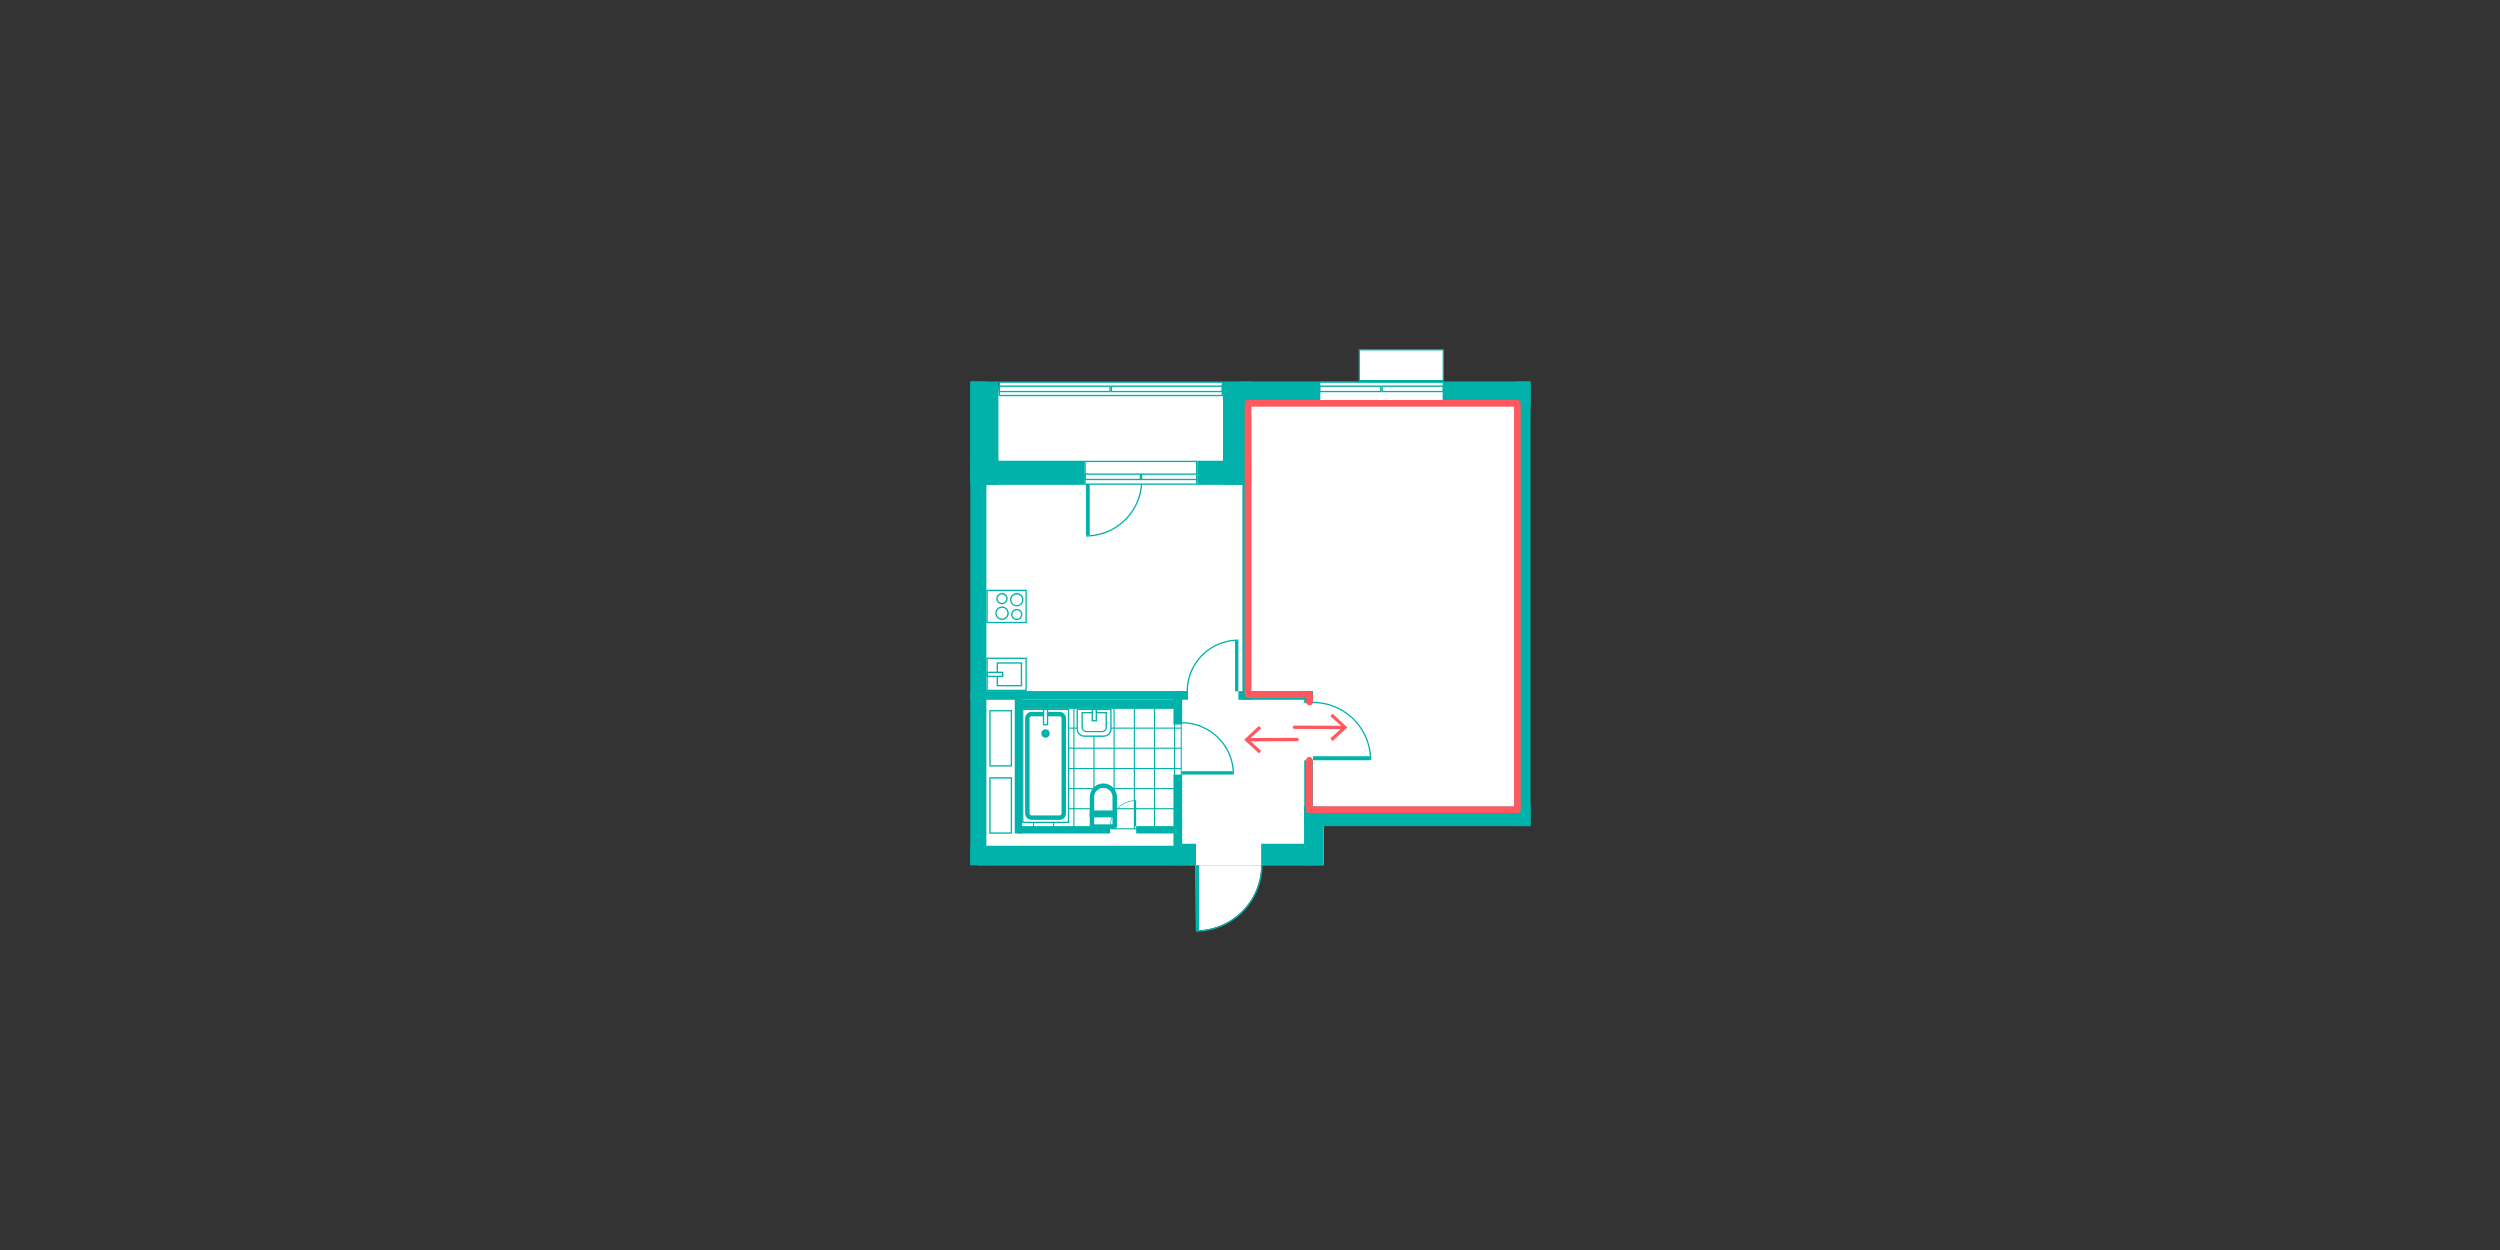 <svg xmlns="http://www.w3.org/2000/svg" viewBox="0 0 830.58 415.29"><rect x="0" y="0" width="830.58" height="415.29" fill="#333333" stroke="none"/><defs><style>.cls-1{fill:none;}.cls-2,.cls-5,.cls-6{fill:#fff;}.cls-3,.cls-7,.cls-8,.cls-9{fill:none;}.cls-3,.cls-6,.cls-7{stroke:#00b2a9;}.cls-3{stroke-miterlimit:7.42;stroke-width:0.37px;}.cls-4{fill:#00b2a9;}.cls-5{fill-rule:evenodd;}.cls-6,.cls-7{stroke-miterlimit:2.97;stroke-width:1.48px;}.cls-8,.cls-9{stroke:#ff585f;stroke-linecap:round;stroke-linejoin:round;}.cls-8{stroke-width:2.22px;}.cls-9{stroke-width:1.11px;}.cls-10{fill:#ff585f;}</style></defs><g id="Слой_2" data-name="Слой 2"><g id="Layer_1" data-name="Layer 1"><rect class="cls-1" width="830.58" height="415.29"/><g id="Layer_1-23" data-name="Layer 1-23"><g id="_1К1" data-name="1К1"><rect class="cls-2" x="391.34" y="129.19" width="114.5" height="141.94"/><rect class="cls-2" x="324.82" y="129.19" width="114.95" height="158.26"/><line class="cls-3" x1="356.78" y1="275.35" x2="356.78" y2="235.23"/><line class="cls-3" x1="350.03" y1="275.35" x2="350.03" y2="235.23"/><line class="cls-3" x1="343.36" y1="275.35" x2="343.36" y2="235.23"/><line class="cls-3" x1="363.45" y1="275.35" x2="363.45" y2="235.23"/><line class="cls-3" x1="370.13" y1="275.35" x2="370.13" y2="235.23"/><line class="cls-3" x1="376.88" y1="275.35" x2="376.88" y2="235.23"/><line class="cls-3" x1="383.55" y1="275.35" x2="383.55" y2="235.23"/><line class="cls-3" x1="392.45" y1="262" x2="339.58" y2="262"/><line class="cls-3" x1="392.45" y1="268.68" x2="339.58" y2="268.68"/><line class="cls-3" x1="392.67" y1="275.35" x2="339.58" y2="275.35"/><line class="cls-3" x1="392.45" y1="255.33" x2="339.58" y2="255.33"/><line class="cls-3" x1="392.45" y1="248.58" x2="339.58" y2="248.58"/><line class="cls-3" x1="392.45" y1="241.91" x2="339.58" y2="241.91"/><line class="cls-3" x1="392.67" y1="235.23" x2="339.58" y2="235.23"/><line class="cls-3" x1="390.23" y1="275.35" x2="390.23" y2="235.23"/><line class="cls-3" x1="392.45" y1="275.35" x2="392.45" y2="235.23"/><rect class="cls-4" x="322.37" y="280.99" width="74.98" height="6.45"/><rect class="cls-4" x="433.31" y="268.01" width="75.2" height="6.45"/><rect class="cls-4" x="433.31" y="268.01" width="6.45" height="19.43"/><rect class="cls-4" x="392.67" y="280.32" width="4.67" height="7.12"/><rect class="cls-4" x="419" y="280.32" width="17.43" height="7.12"/><rect class="cls-4" x="322.37" y="126.74" width="5.34" height="160.7"/><rect class="cls-4" x="503.17" y="126.74" width="5.34" height="147.73"/><rect class="cls-4" x="322.37" y="153.06" width="37.97" height="8.01"/><rect class="cls-4" x="397.79" y="153.06" width="17.87" height="8.01"/><rect class="cls-4" x="322.37" y="126.74" width="9.34" height="34.34"/><rect class="cls-4" x="406.32" y="126.74" width="9.34" height="34.34"/><rect class="cls-4" x="412.4" y="126.74" width="96.11" height="8.01"/><rect class="cls-4" x="389.86" y="257.33" width="2.89" height="30.11"/><rect class="cls-4" x="433.31" y="252.59" width="2.89" height="34.85"/><rect class="cls-4" x="411.44" y="229.6" width="24.77" height="2.89"/><rect class="cls-4" x="412.77" y="130.97" width="2.89" height="101.52"/><rect class="cls-4" x="433.31" y="229.6" width="2.89" height="4"/><rect class="cls-4" x="389.86" y="229.6" width="2.89" height="11.12"/><rect class="cls-4" x="322.37" y="229.6" width="72.31" height="2.89"/><rect class="cls-4" x="338.24" y="274.46" width="30.55" height="2.45"/><rect class="cls-4" x="377.47" y="274.46" width="15.2" height="2.45"/><rect class="cls-4" x="337.13" y="229.6" width="2.45" height="47.31"/><rect class="cls-4" x="337.35" y="232.56" width="55.32" height="2.89"/><path class="cls-5" d="M419,287.44a21.69,21.69,0,0,1-21.65,21.66l-.15-21.66Z"/><rect class="cls-4" x="397.27" y="287.44" width="1.11" height="21.65"/><path class="cls-4" d="M397.35,309.54a22.15,22.15,0,0,0,22.09-22.1H419a21.69,21.69,0,0,1-21.65,21.66v.44Z"/><path class="cls-5" d="M392.67,257.33v-17a17,17,0,0,1,17,17"/><rect class="cls-4" x="392.67" y="256.22" width="16.91" height="1.11"/><path class="cls-4" d="M410,257.26a17.37,17.37,0,0,0-17.36-17.35v.44a16.9,16.9,0,0,1,16.91,16.91Z"/><path class="cls-5" d="M411.44,229.6H394.68a16.71,16.71,0,0,1,16.68-16.69"/><rect class="cls-4" x="410.32" y="212.91" width="1.11" height="16.76"/><path class="cls-4" d="M411.44,212.47a17.21,17.21,0,0,0-17.21,17.2h.45a16.74,16.74,0,0,1,16.76-16.76v-.44Z"/><path class="cls-5" d="M436.2,252.59v-19a18.9,18.9,0,0,1,18.92,18.91"/><rect class="cls-4" x="436.2" y="251.25" width="18.91" height="1.33"/><path class="cls-4" d="M455.56,252.51a19.37,19.37,0,0,0-19.36-19.35v.44a18.9,18.9,0,0,1,18.92,18.91Z"/><rect class="cls-2" x="332.01" y="126.96" width="74.09" height="4.45"/><path class="cls-4" d="M405.87,127.18v4H332.23v-4h73.64m.45-.44H331.79v4.89h74.53v-4.89Z"/><path class="cls-4" d="M368.57,128.52v1.33H332.16v-1.33h36.41m.45-.45H331.71v2.23H369v-2.23Z"/><path class="cls-4" d="M405.87,128.52v1.33H369.46v-1.33h36.41m.45-.45H369v2.23h37.3v-2.23Z"/><rect class="cls-2" x="438.43" y="126.96" width="41.08" height="7.56"/><path class="cls-4" d="M479.29,127.18v7.12H438.65v-7.12h40.64m.45-.44H438.21v8h41.53v-8Z"/><path class="cls-4" d="M458.53,128.52v1.33H438.65v-1.33h19.88m.44-.45H438.21v2.23H459v-2.23Z"/><path class="cls-4" d="M479.29,128.52v1.33H459.42v-1.33h19.87m.45-.45H459v2.23h20.77v-2.23Z"/><path class="cls-5" d="M360.78,159.52H379.1a18.23,18.23,0,0,1-18.24,18.24"/><rect class="cls-4" x="360.78" y="159.52" width="1.26" height="18.32"/><path class="cls-4" d="M360.78,178.28a18.79,18.79,0,0,0,18.77-18.76h-.45a18.31,18.31,0,0,1-18.32,18.31v.45Z"/><rect class="cls-2" x="327.93" y="218.7" width="12.98" height="10.68"/><path class="cls-4" d="M340.69,218.92v10.23H328.15V218.92h12.54m.44-.45H327.71V229.6h13.42V218.47Z"/><rect class="cls-2" x="331.34" y="220.25" width="8.01" height="7.56"/><path class="cls-4" d="M339.13,220.48v7.11h-7.56v-7.11h7.56m.45-.45h-8.46v8h8.46v-8Z"/><rect class="cls-2" x="327.93" y="223.37" width="5.12" height="1.33"/><path class="cls-4" d="M332.9,223.59v.89h-4.67v-.89h4.67m.45-.44h-5.57v1.77h5.57v-1.77Z"/><rect class="cls-2" x="327.93" y="196.15" width="12.98" height="10.68"/><path class="cls-4" d="M340.69,196.37v10.24H328.15V196.37h12.54m.44-.44H327.71v11.12h13.42V195.93Z"/><path class="cls-2" d="M337.8,201.27a2,2,0,1,1,2-2A2,2,0,0,1,337.8,201.27Z"/><path class="cls-4" d="M337.8,197.49a1.78,1.78,0,1,1-1.78,1.78,1.8,1.8,0,0,1,1.78-1.78m0-.45a2.23,2.23,0,0,0-2.23,2.23A2.23,2.23,0,1,0,337.8,197Z"/><circle class="cls-2" cx="337.8" cy="204.16" r="1.63"/><path class="cls-4" d="M337.8,202.75a1.4,1.4,0,0,1,1.4,1.41,1.41,1.41,0,1,1-1.4-1.41m0-.44a1.85,1.85,0,1,0,1.85,1.85,1.84,1.84,0,0,0-1.85-1.85Z"/><path class="cls-2" d="M332.9,205.79a2,2,0,1,1,2-2A2,2,0,0,1,332.9,205.79Z"/><path class="cls-4" d="M332.9,201.94a1.78,1.78,0,1,1-1.78,1.78,1.8,1.8,0,0,1,1.78-1.78m0-.45a2.23,2.23,0,0,0-2.22,2.23,2.23,2.23,0,1,0,2.22-2.23Z"/><path class="cls-2" d="M332.9,200.45a1.63,1.63,0,1,1,1.63-1.63A1.64,1.64,0,0,1,332.9,200.45Z"/><path class="cls-4" d="M332.9,197.49a1.41,1.41,0,0,1,1.41,1.41,1.41,1.41,0,1,1-1.41-1.41m0-.45a1.86,1.86,0,1,0,1.85,1.86A1.84,1.84,0,0,0,332.9,197Z"/><rect class="cls-2" x="339.8" y="235.68" width="15.2" height="37.52"/><path class="cls-4" d="M354.78,235.9V273H340V235.9h14.76m.44-.44H339.58v38h15.64v-38Z"/><path class="cls-6" d="M342.76,271.65H352a1.43,1.43,0,0,0,1.41-1.49V238.72a1.42,1.42,0,0,0-1.41-1.48h-9.27a1.42,1.42,0,0,0-1.41,1.48v31.44A1.43,1.43,0,0,0,342.76,271.65Z"/><circle class="cls-7" cx="347.36" cy="243.69" r="0.67"/><rect class="cls-2" x="346.69" y="235.68" width="1.33" height="5.12"/><path class="cls-4" d="M347.81,235.9v4.67h-.89V235.9h.89m.44-.44h-1.78V241h1.78v-5.56Z"/><path class="cls-6" d="M370.35,264.82a3.78,3.78,0,0,0-7.56,0v9.57c0,.15,0,.22.22.22h7.12a.19.19,0,0,0,.22-.22v-9.57Z"/><path class="cls-7" d="M370.35,270h-7.56v.82h7.56Z"/><path class="cls-2" d="M360.27,244.58a2.39,2.39,0,0,1-2.38-2.38v-6.52H369v6.52a2.4,2.4,0,0,1-2.38,2.38h-6.37Z"/><path class="cls-4" d="M368.87,235.9v6.3a2.15,2.15,0,0,1-2.15,2.15h-6.45a2.15,2.15,0,0,1-2.15-2.15v-6.3h10.67m.52-.44H357.67v6.74a2.63,2.63,0,0,0,2.6,2.6h6.45a2.63,2.63,0,0,0,2.59-2.6v-6.74Z"/><path class="cls-2" d="M360.93,243a1.43,1.43,0,0,1-1.41-1.48v-4.82h8v4.82a1.47,1.47,0,0,1-1.41,1.48Z"/><path class="cls-4" d="M367.31,237v4.6a1.23,1.23,0,0,1-1.19,1.26h-5.19a1.19,1.19,0,0,1-1.18-1.26V237h7.56m.45-.44H359.3v5a1.71,1.71,0,0,0,1.63,1.71h5.19a1.68,1.68,0,0,0,1.64-1.71v-5Z"/><rect class="cls-2" x="362.86" y="235.68" width="1.33" height="3.78"/><path class="cls-4" d="M364,235.9v3.34h-.89V235.9H364m.45-.44h-1.78v4.22h1.78v-4.22Z"/><path class="cls-4" d="M335.79,258.67v17.87h-6.67V258.67h6.67m.45-.45h-7.57V277h7.57V258.22Z"/><path class="cls-4" d="M335.79,236.35v17.87h-6.67V236.35h6.67m.45-.45h-7.57v18.76h7.57V235.9Z"/><rect class="cls-2" x="360.56" y="153.29" width="37.08" height="7.56"/><path class="cls-4" d="M397.35,153.51v7.12H360.71v-7.12h36.64m.44-.45H360.27v8h37.52v-8Z"/><path class="cls-4" d="M378.66,157.74v1.33H360.78v-1.33h17.88m.44-.45H360.34v2.23H379.1v-2.23Z"/><path class="cls-4" d="M397.35,157.74v1.33H379.47v-1.33h17.88m.44-.45H379v2.23h18.76v-2.23Z"/><rect class="cls-2" x="451.63" y="116.21" width="27.88" height="10.23"/><path class="cls-4" d="M479.29,116.43v9.79H451.85v-9.79h27.44m.45-.44H451.41v10.67h28.33V116Z"/><rect class="cls-4" x="376.88" y="266.08" width="0.59" height="8.45"/><path class="cls-4" d="M377.47,265.86a8.69,8.69,0,0,0-8.68,8.68H369a8.45,8.45,0,0,1,8.45-8.46v-.22Z"/></g></g><path class="cls-8" d="M435.09,233.23v-2.45H414.62V134h89.51V269H435V252.59"/><line class="cls-9" x1="430.05" y1="241.61" x2="446.44" y2="241.68"/><polygon class="cls-10" points="442.73 246.21 441.99 245.32 446.07 241.61 441.99 237.9 442.73 237.09 447.63 241.69 442.73 246.21"/><line class="cls-9" x1="414.55" y1="245.76" x2="430.94" y2="245.69"/><polygon class="cls-10" points="413.36 245.76 418.26 241.17 419 241.98 414.92 245.69 419 249.47 418.26 250.29 413.36 245.76"/></g></g></svg>
